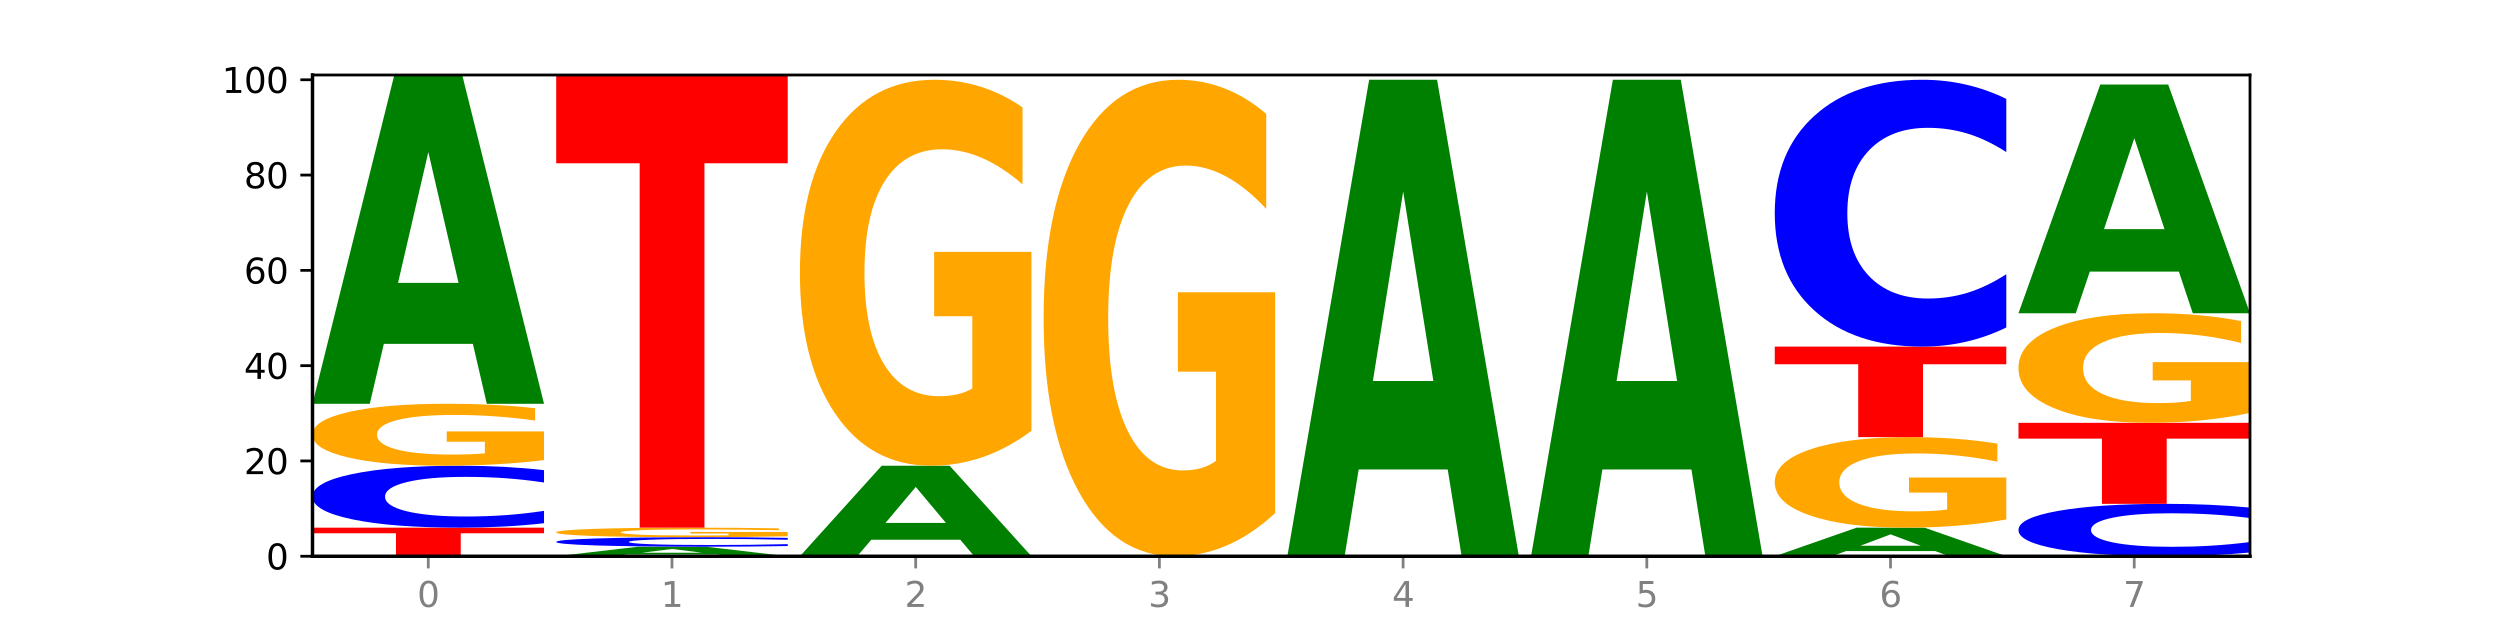 <?xml version="1.0" encoding="utf-8" standalone="no"?>
<!DOCTYPE svg PUBLIC "-//W3C//DTD SVG 1.1//EN"
  "http://www.w3.org/Graphics/SVG/1.1/DTD/svg11.dtd">
<svg xmlns:xlink="http://www.w3.org/1999/xlink" width="720pt" height="180pt" viewBox="0 0 720 180" xmlns="http://www.w3.org/2000/svg" version="1.1">
 <defs>
  <style type="text/css">*{stroke-linejoin: round; stroke-linecap: butt}</style>
 </defs>
 <g id="figure_1">
  <g id="patch_1">
   <path d="M 0 180 
L 720 180 
L 720 0 
L 0 0 
z
" style="fill: #ffffff"/>
  </g>
  <g id="axes_1">
   <g id="patch_2">
    <path d="M 90 160.2 
L 648 160.2 
L 648 21.6 
L 90 21.6 
z
" style="fill: #ffffff"/>
   </g>
   <g id="line2d_1">
    <path d="M 90 160.2 
L 648 160.2 
" clip-path="url(#pead3ba04e3)" style="fill: none; stroke: #000000; stroke-width: 0.5; stroke-linecap: square"/>
   </g>
   <g id="patch_3">
    <path d="M 90 151.966 
L 156.679 151.966 
L 156.679 153.572 
L 132.69 153.572 
L 132.69 160.2 
L 114.036 160.2 
L 114.036 153.572 
L 90 153.572 
L 90 151.966 
z
" clip-path="url(#pead3ba04e3)" style="fill: #ff0000"/>
   </g>
   <g id="patch_4">
    <path d="M 156.679 150.688 
Q 151.102 151.321 145.07 151.642 
Q 139.039 151.966 132.47 151.966 
Q 112.882 151.966 101.441 149.564 
Q 90 147.161 90 143.052 
Q 90 138.928 101.441 136.529 
Q 112.882 134.127 132.47 134.127 
Q 139.039 134.127 145.07 134.451 
Q 151.102 134.772 156.679 135.405 
L 156.679 138.962 
Q 151.051 138.121 145.591 137.731 
Q 140.131 137.34 134.1 137.34 
Q 123.281 137.34 117.082 138.862 
Q 110.899 140.38 110.899 143.052 
Q 110.899 145.713 117.082 147.235 
Q 123.281 148.753 134.1 148.753 
Q 140.131 148.753 145.591 148.362 
Q 151.051 147.968 156.679 147.128 
L 156.679 150.688 
z
" clip-path="url(#pead3ba04e3)" style="fill: #0000ff"/>
   </g>
   <g id="patch_5">
    <path d="M 156.679 132.513 
Q 149.955 133.32 142.722 133.725 
Q 135.489 134.127 127.778 134.127 
Q 110.353 134.127 100.177 131.724 
Q 90 129.321 90 125.212 
Q 90 121.056 100.356 118.671 
Q 110.727 116.287 128.764 116.287 
Q 135.713 116.287 142.079 116.611 
Q 148.46 116.932 154.109 117.566 
L 154.109 121.122 
Q 148.281 120.308 142.513 119.906 
Q 136.744 119.501 130.946 119.501 
Q 120.216 119.501 114.403 120.982 
Q 108.59 122.46 108.59 125.212 
Q 108.59 127.939 114.194 129.428 
Q 119.798 130.913 130.109 130.913 
Q 132.919 130.913 135.325 130.829 
Q 137.731 130.74 139.643 130.556 
L 139.643 127.217 
L 128.66 127.217 
L 128.66 124.243 
L 156.679 124.243 
L 156.679 132.513 
z
" clip-path="url(#pead3ba04e3)" style="fill: #ffa600"/>
   </g>
   <g id="patch_6">
    <path d="M 136.189 99.038 
L 110.545 99.038 
L 106.496 116.287 
L 90 116.287 
L 113.558 21.6 
L 133.121 21.6 
L 156.679 116.287 
L 140.197 116.287 
L 136.189 99.038 
z
M 114.635 81.464 
L 132.058 81.464 
L 123.36 43.801 
L 114.635 81.464 
z
" clip-path="url(#pead3ba04e3)" style="fill: #008000"/>
   </g>
   <g id="patch_7">
    <path d="M 206.377 159.7 
L 180.734 159.7 
L 176.685 160.2 
L 160.189 160.2 
L 183.747 157.455 
L 203.31 157.455 
L 226.868 160.2 
L 210.386 160.2 
L 206.377 159.7 
z
M 184.824 159.191 
L 202.247 159.191 
L 193.549 158.099 
L 184.824 159.191 
z
" clip-path="url(#pead3ba04e3)" style="fill: #008000"/>
   </g>
   <g id="patch_8">
    <path d="M 226.868 157.259 
Q 221.29 157.356 215.259 157.406 
Q 209.228 157.455 202.659 157.455 
Q 183.07 157.455 171.629 157.086 
Q 160.189 156.716 160.189 156.084 
Q 160.189 155.45 171.629 155.081 
Q 183.07 154.711 202.659 154.711 
Q 209.228 154.711 215.259 154.761 
Q 221.29 154.81 226.868 154.908 
L 226.868 155.455 
Q 221.24 155.325 215.78 155.265 
Q 210.32 155.205 204.289 155.205 
Q 193.47 155.205 187.27 155.439 
Q 181.088 155.673 181.088 156.084 
Q 181.088 156.493 187.27 156.727 
Q 193.47 156.961 204.289 156.961 
Q 210.32 156.961 215.78 156.901 
Q 221.24 156.84 226.868 156.711 
L 226.868 157.259 
z
" clip-path="url(#pead3ba04e3)" style="fill: #0000ff"/>
   </g>
   <g id="patch_9">
    <path d="M 226.868 154.463 
Q 220.143 154.587 212.91 154.649 
Q 205.678 154.711 197.967 154.711 
Q 180.542 154.711 170.365 154.341 
Q 160.189 153.972 160.189 153.339 
Q 160.189 152.7 170.545 152.333 
Q 180.916 151.966 198.953 151.966 
Q 205.902 151.966 212.268 152.016 
Q 218.649 152.066 224.298 152.163 
L 224.298 152.71 
Q 218.47 152.585 212.701 152.523 
Q 206.933 152.461 201.135 152.461 
Q 190.405 152.461 184.592 152.689 
Q 178.779 152.916 178.779 153.339 
Q 178.779 153.759 184.383 153.988 
Q 189.987 154.217 200.298 154.217 
Q 203.107 154.217 205.513 154.203 
Q 207.919 154.19 209.832 154.162 
L 209.832 153.648 
L 198.848 153.648 
L 198.848 153.19 
L 226.868 153.19 
L 226.868 154.463 
z
" clip-path="url(#pead3ba04e3)" style="fill: #ffa600"/>
   </g>
   <g id="patch_10">
    <path d="M 160.189 21.6 
L 226.868 21.6 
L 226.868 47.025 
L 202.879 47.025 
L 202.879 151.966 
L 184.224 151.966 
L 184.224 47.025 
L 160.189 47.025 
L 160.189 21.6 
z
" clip-path="url(#pead3ba04e3)" style="fill: #ff0000"/>
   </g>
   <g id="patch_11">
    <path d="M 276.566 155.45 
L 250.922 155.45 
L 246.873 160.2 
L 230.377 160.2 
L 253.935 134.127 
L 273.499 134.127 
L 297.057 160.2 
L 280.574 160.2 
L 276.566 155.45 
z
M 255.012 150.611 
L 272.435 150.611 
L 263.737 140.24 
L 255.012 150.611 
z
" clip-path="url(#pead3ba04e3)" style="fill: #008000"/>
   </g>
   <g id="patch_12">
    <path d="M 297.057 124.07 
Q 290.332 129.098 283.099 131.624 
Q 275.866 134.127 268.155 134.127 
Q 250.731 134.127 240.554 119.156 
Q 230.377 104.186 230.377 78.584 
Q 230.377 52.684 240.733 37.828 
Q 251.104 22.972 269.142 22.972 
Q 276.09 22.972 282.457 24.993 
Q 288.838 26.99 294.486 30.94 
L 294.486 53.097 
Q 288.658 48.023 282.89 45.52 
Q 277.122 42.994 271.323 42.994 
Q 260.594 42.994 254.781 52.225 
Q 248.967 61.432 248.967 78.584 
Q 248.967 95.575 254.571 104.851 
Q 260.175 114.105 270.487 114.105 
Q 273.296 114.105 275.702 113.577 
Q 278.108 113.026 280.021 111.877 
L 280.021 91.075 
L 269.037 91.075 
L 269.037 72.545 
L 297.057 72.545 
L 297.057 124.07 
z
" clip-path="url(#pead3ba04e3)" style="fill: #ffa600"/>
   </g>
   <g id="patch_13">
    <path d="M 367.245 147.784 
Q 360.521 153.992 353.288 157.11 
Q 346.055 160.2 338.344 160.2 
Q 320.919 160.2 310.743 141.718 
Q 300.566 123.236 300.566 91.629 
Q 300.566 59.653 310.922 41.313 
Q 321.293 22.972 339.33 22.972 
Q 346.279 22.972 352.645 25.467 
Q 359.026 27.933 364.675 32.809 
L 364.675 60.164 
Q 358.847 53.899 353.079 50.809 
Q 347.31 47.691 341.512 47.691 
Q 330.782 47.691 324.969 59.086 
Q 319.156 70.453 319.156 91.629 
Q 319.156 112.605 324.76 124.058 
Q 330.364 135.481 340.675 135.481 
Q 343.485 135.481 345.891 134.829 
Q 348.297 134.149 350.209 132.732 
L 350.209 107.049 
L 339.226 107.049 
L 339.226 84.173 
L 367.245 84.173 
L 367.245 147.784 
z
" clip-path="url(#pead3ba04e3)" style="fill: #ffa600"/>
   </g>
   <g id="patch_14">
    <path d="M 416.943 135.201 
L 391.3 135.201 
L 387.251 160.2 
L 370.755 160.2 
L 394.313 22.972 
L 413.876 22.972 
L 437.434 160.2 
L 420.952 160.2 
L 416.943 135.201 
z
M 395.39 109.732 
L 412.813 109.732 
L 404.115 55.147 
L 395.39 109.732 
z
" clip-path="url(#pead3ba04e3)" style="fill: #008000"/>
   </g>
   <g id="patch_15">
    <path d="M 487.132 135.201 
L 461.488 135.201 
L 457.439 160.2 
L 440.943 160.2 
L 464.501 22.972 
L 484.065 22.972 
L 507.623 160.2 
L 491.14 160.2 
L 487.132 135.201 
z
M 465.578 109.732 
L 483.001 109.732 
L 474.303 55.147 
L 465.578 109.732 
z
" clip-path="url(#pead3ba04e3)" style="fill: #008000"/>
   </g>
   <g id="patch_16">
    <path d="M 557.321 158.7 
L 531.677 158.7 
L 527.628 160.2 
L 511.132 160.2 
L 534.69 151.966 
L 554.253 151.966 
L 577.811 160.2 
L 561.329 160.2 
L 557.321 158.7 
z
M 535.767 157.172 
L 553.19 157.172 
L 544.492 153.897 
L 535.767 157.172 
z
" clip-path="url(#pead3ba04e3)" style="fill: #008000"/>
   </g>
   <g id="patch_17">
    <path d="M 577.811 149.607 
Q 571.087 150.787 563.854 151.379 
Q 556.621 151.966 548.91 151.966 
Q 531.486 151.966 521.309 148.455 
Q 511.132 144.943 511.132 138.938 
Q 511.132 132.862 521.488 129.378 
Q 531.859 125.893 549.896 125.893 
Q 556.845 125.893 563.211 126.367 
Q 569.592 126.836 575.241 127.762 
L 575.241 132.959 
Q 569.413 131.769 563.645 131.182 
Q 557.876 130.59 552.078 130.59 
Q 541.348 130.59 535.535 132.755 
Q 529.722 134.914 529.722 138.938 
Q 529.722 142.923 535.326 145.099 
Q 540.93 147.27 551.241 147.27 
Q 554.051 147.27 556.457 147.146 
Q 558.863 147.017 560.775 146.747 
L 560.775 141.868 
L 549.792 141.868 
L 549.792 137.521 
L 577.811 137.521 
L 577.811 149.607 
z
" clip-path="url(#pead3ba04e3)" style="fill: #ffa600"/>
   </g>
   <g id="patch_18">
    <path d="M 511.132 99.82 
L 577.811 99.82 
L 577.811 104.905 
L 553.822 104.905 
L 553.822 125.893 
L 535.168 125.893 
L 535.168 104.905 
L 511.132 104.905 
L 511.132 99.82 
z
" clip-path="url(#pead3ba04e3)" style="fill: #ff0000"/>
   </g>
   <g id="patch_19">
    <path d="M 577.811 94.311 
Q 572.234 97.042 566.203 98.423 
Q 560.171 99.82 553.603 99.82 
Q 534.014 99.82 522.573 89.47 
Q 511.132 79.12 511.132 61.42 
Q 511.132 43.657 522.573 33.322 
Q 534.014 22.972 553.603 22.972 
Q 560.171 22.972 566.203 24.369 
Q 572.234 25.75 577.811 28.481 
L 577.811 43.799 
Q 572.183 40.18 566.723 38.497 
Q 561.263 36.815 555.232 36.815 
Q 544.413 36.815 538.214 43.371 
Q 532.031 49.911 532.031 61.42 
Q 532.031 72.881 538.214 79.437 
Q 544.413 85.977 555.232 85.977 
Q 561.263 85.977 566.723 84.295 
Q 572.183 82.596 577.811 78.977 
L 577.811 94.311 
z
" clip-path="url(#pead3ba04e3)" style="fill: #0000ff"/>
   </g>
   <g id="patch_20">
    <path d="M 648 159.118 
Q 642.422 159.654 636.391 159.926 
Q 630.36 160.2 623.791 160.2 
Q 604.202 160.2 592.762 158.167 
Q 581.321 156.134 581.321 152.657 
Q 581.321 149.168 592.762 147.138 
Q 604.202 145.105 623.791 145.105 
Q 630.36 145.105 636.391 145.379 
Q 642.422 145.651 648 146.187 
L 648 149.196 
Q 642.372 148.485 636.912 148.155 
Q 631.452 147.824 625.421 147.824 
Q 614.602 147.824 608.402 149.112 
Q 602.22 150.396 602.22 152.657 
Q 602.22 154.908 608.402 156.196 
Q 614.602 157.481 625.421 157.481 
Q 631.452 157.481 636.912 157.15 
Q 642.372 156.817 648 156.106 
L 648 159.118 
z
" clip-path="url(#pead3ba04e3)" style="fill: #0000ff"/>
   </g>
   <g id="patch_21">
    <path d="M 581.321 121.776 
L 648 121.776 
L 648 126.326 
L 624.011 126.326 
L 624.011 145.105 
L 605.356 145.105 
L 605.356 126.326 
L 581.321 126.326 
L 581.321 121.776 
z
" clip-path="url(#pead3ba04e3)" style="fill: #ff0000"/>
   </g>
   <g id="patch_22">
    <path d="M 648 118.921 
Q 641.275 120.348 634.042 121.066 
Q 626.81 121.776 619.099 121.776 
Q 601.674 121.776 591.497 117.525 
Q 581.321 113.274 581.321 106.005 
Q 581.321 98.65 591.677 94.432 
Q 602.048 90.214 620.085 90.214 
Q 627.034 90.214 633.4 90.788 
Q 639.781 91.355 645.43 92.476 
L 645.43 98.768 
Q 639.602 97.327 633.833 96.616 
Q 628.065 95.899 622.267 95.899 
Q 611.537 95.899 605.724 98.52 
Q 599.911 101.135 599.911 106.005 
Q 599.911 110.829 605.515 113.463 
Q 611.119 116.091 621.43 116.091 
Q 624.239 116.091 626.645 115.941 
Q 629.051 115.785 630.964 115.459 
L 630.964 109.552 
L 619.98 109.552 
L 619.98 104.29 
L 648 104.29 
L 648 118.921 
z
" clip-path="url(#pead3ba04e3)" style="fill: #ffa600"/>
   </g>
   <g id="patch_23">
    <path d="M 627.51 78.215 
L 601.866 78.215 
L 597.817 90.214 
L 581.321 90.214 
L 604.879 24.345 
L 624.442 24.345 
L 648 90.214 
L 631.518 90.214 
L 627.51 78.215 
z
M 605.956 65.989 
L 623.379 65.989 
L 614.681 39.788 
L 605.956 65.989 
z
" clip-path="url(#pead3ba04e3)" style="fill: #008000"/>
   </g>
   <g id="matplotlib.axis_1">
    <g id="xtick_1">
     <g id="line2d_2">
      <defs>
       <path id="mf5f81d6037" d="M 0 0 
L 0 3.5 
" style="stroke: #808080; stroke-width: 0.8"/>
      </defs>
      <g>
       <use xlink:href="#mf5f81d6037" x="123.34" y="160.2" style="fill: #808080; stroke: #808080; stroke-width: 0.8"/>
      </g>
     </g>
     <g id="text_1">
      <!-- 0 -->
      <g style="fill: #808080" transform="translate(120.158 174.798) scale(0.1 -0.1)">
       <defs>
        <path id="DejaVuSans-30" d="M 2034 4250 
Q 1547 4250 1301 3770 
Q 1056 3291 1056 2328 
Q 1056 1369 1301 889 
Q 1547 409 2034 409 
Q 2525 409 2770 889 
Q 3016 1369 3016 2328 
Q 3016 3291 2770 3770 
Q 2525 4250 2034 4250 
z
M 2034 4750 
Q 2819 4750 3233 4129 
Q 3647 3509 3647 2328 
Q 3647 1150 3233 529 
Q 2819 -91 2034 -91 
Q 1250 -91 836 529 
Q 422 1150 422 2328 
Q 422 3509 836 4129 
Q 1250 4750 2034 4750 
z
" transform="scale(0.016)"/>
       </defs>
       <use xlink:href="#DejaVuSans-30"/>
      </g>
     </g>
    </g>
    <g id="xtick_2">
     <g id="line2d_3">
      <g>
       <use xlink:href="#mf5f81d6037" x="193.528" y="160.2" style="fill: #808080; stroke: #808080; stroke-width: 0.8"/>
      </g>
     </g>
     <g id="text_2">
      <!-- 1 -->
      <g style="fill: #808080" transform="translate(190.347 174.798) scale(0.1 -0.1)">
       <defs>
        <path id="DejaVuSans-31" d="M 794 531 
L 1825 531 
L 1825 4091 
L 703 3866 
L 703 4441 
L 1819 4666 
L 2450 4666 
L 2450 531 
L 3481 531 
L 3481 0 
L 794 0 
L 794 531 
z
" transform="scale(0.016)"/>
       </defs>
       <use xlink:href="#DejaVuSans-31"/>
      </g>
     </g>
    </g>
    <g id="xtick_3">
     <g id="line2d_4">
      <g>
       <use xlink:href="#mf5f81d6037" x="263.717" y="160.2" style="fill: #808080; stroke: #808080; stroke-width: 0.8"/>
      </g>
     </g>
     <g id="text_3">
      <!-- 2 -->
      <g style="fill: #808080" transform="translate(260.536 174.798) scale(0.1 -0.1)">
       <defs>
        <path id="DejaVuSans-32" d="M 1228 531 
L 3431 531 
L 3431 0 
L 469 0 
L 469 531 
Q 828 903 1448 1529 
Q 2069 2156 2228 2338 
Q 2531 2678 2651 2914 
Q 2772 3150 2772 3378 
Q 2772 3750 2511 3984 
Q 2250 4219 1831 4219 
Q 1534 4219 1204 4116 
Q 875 4013 500 3803 
L 500 4441 
Q 881 4594 1212 4672 
Q 1544 4750 1819 4750 
Q 2544 4750 2975 4387 
Q 3406 4025 3406 3419 
Q 3406 3131 3298 2873 
Q 3191 2616 2906 2266 
Q 2828 2175 2409 1742 
Q 1991 1309 1228 531 
z
" transform="scale(0.016)"/>
       </defs>
       <use xlink:href="#DejaVuSans-32"/>
      </g>
     </g>
    </g>
    <g id="xtick_4">
     <g id="line2d_5">
      <g>
       <use xlink:href="#mf5f81d6037" x="333.906" y="160.2" style="fill: #808080; stroke: #808080; stroke-width: 0.8"/>
      </g>
     </g>
     <g id="text_4">
      <!-- 3 -->
      <g style="fill: #808080" transform="translate(330.724 174.798) scale(0.1 -0.1)">
       <defs>
        <path id="DejaVuSans-33" d="M 2597 2516 
Q 3050 2419 3304 2112 
Q 3559 1806 3559 1356 
Q 3559 666 3084 287 
Q 2609 -91 1734 -91 
Q 1441 -91 1130 -33 
Q 819 25 488 141 
L 488 750 
Q 750 597 1062 519 
Q 1375 441 1716 441 
Q 2309 441 2620 675 
Q 2931 909 2931 1356 
Q 2931 1769 2642 2001 
Q 2353 2234 1838 2234 
L 1294 2234 
L 1294 2753 
L 1863 2753 
Q 2328 2753 2575 2939 
Q 2822 3125 2822 3475 
Q 2822 3834 2567 4026 
Q 2313 4219 1838 4219 
Q 1578 4219 1281 4162 
Q 984 4106 628 3988 
L 628 4550 
Q 988 4650 1302 4700 
Q 1616 4750 1894 4750 
Q 2613 4750 3031 4423 
Q 3450 4097 3450 3541 
Q 3450 3153 3228 2886 
Q 3006 2619 2597 2516 
z
" transform="scale(0.016)"/>
       </defs>
       <use xlink:href="#DejaVuSans-33"/>
      </g>
     </g>
    </g>
    <g id="xtick_5">
     <g id="line2d_6">
      <g>
       <use xlink:href="#mf5f81d6037" x="404.094" y="160.2" style="fill: #808080; stroke: #808080; stroke-width: 0.8"/>
      </g>
     </g>
     <g id="text_5">
      <!-- 4 -->
      <g style="fill: #808080" transform="translate(400.913 174.798) scale(0.1 -0.1)">
       <defs>
        <path id="DejaVuSans-34" d="M 2419 4116 
L 825 1625 
L 2419 1625 
L 2419 4116 
z
M 2253 4666 
L 3047 4666 
L 3047 1625 
L 3713 1625 
L 3713 1100 
L 3047 1100 
L 3047 0 
L 2419 0 
L 2419 1100 
L 313 1100 
L 313 1709 
L 2253 4666 
z
" transform="scale(0.016)"/>
       </defs>
       <use xlink:href="#DejaVuSans-34"/>
      </g>
     </g>
    </g>
    <g id="xtick_6">
     <g id="line2d_7">
      <g>
       <use xlink:href="#mf5f81d6037" x="474.283" y="160.2" style="fill: #808080; stroke: #808080; stroke-width: 0.8"/>
      </g>
     </g>
     <g id="text_6">
      <!-- 5 -->
      <g style="fill: #808080" transform="translate(471.102 174.798) scale(0.1 -0.1)">
       <defs>
        <path id="DejaVuSans-35" d="M 691 4666 
L 3169 4666 
L 3169 4134 
L 1269 4134 
L 1269 2991 
Q 1406 3038 1543 3061 
Q 1681 3084 1819 3084 
Q 2600 3084 3056 2656 
Q 3513 2228 3513 1497 
Q 3513 744 3044 326 
Q 2575 -91 1722 -91 
Q 1428 -91 1123 -41 
Q 819 9 494 109 
L 494 744 
Q 775 591 1075 516 
Q 1375 441 1709 441 
Q 2250 441 2565 725 
Q 2881 1009 2881 1497 
Q 2881 1984 2565 2268 
Q 2250 2553 1709 2553 
Q 1456 2553 1204 2497 
Q 953 2441 691 2322 
L 691 4666 
z
" transform="scale(0.016)"/>
       </defs>
       <use xlink:href="#DejaVuSans-35"/>
      </g>
     </g>
    </g>
    <g id="xtick_7">
     <g id="line2d_8">
      <g>
       <use xlink:href="#mf5f81d6037" x="544.472" y="160.2" style="fill: #808080; stroke: #808080; stroke-width: 0.8"/>
      </g>
     </g>
     <g id="text_7">
      <!-- 6 -->
      <g style="fill: #808080" transform="translate(541.29 174.798) scale(0.1 -0.1)">
       <defs>
        <path id="DejaVuSans-36" d="M 2113 2584 
Q 1688 2584 1439 2293 
Q 1191 2003 1191 1497 
Q 1191 994 1439 701 
Q 1688 409 2113 409 
Q 2538 409 2786 701 
Q 3034 994 3034 1497 
Q 3034 2003 2786 2293 
Q 2538 2584 2113 2584 
z
M 3366 4563 
L 3366 3988 
Q 3128 4100 2886 4159 
Q 2644 4219 2406 4219 
Q 1781 4219 1451 3797 
Q 1122 3375 1075 2522 
Q 1259 2794 1537 2939 
Q 1816 3084 2150 3084 
Q 2853 3084 3261 2657 
Q 3669 2231 3669 1497 
Q 3669 778 3244 343 
Q 2819 -91 2113 -91 
Q 1303 -91 875 529 
Q 447 1150 447 2328 
Q 447 3434 972 4092 
Q 1497 4750 2381 4750 
Q 2619 4750 2861 4703 
Q 3103 4656 3366 4563 
z
" transform="scale(0.016)"/>
       </defs>
       <use xlink:href="#DejaVuSans-36"/>
      </g>
     </g>
    </g>
    <g id="xtick_8">
     <g id="line2d_9">
      <g>
       <use xlink:href="#mf5f81d6037" x="614.66" y="160.2" style="fill: #808080; stroke: #808080; stroke-width: 0.8"/>
      </g>
     </g>
     <g id="text_8">
      <!-- 7 -->
      <g style="fill: #808080" transform="translate(611.479 174.798) scale(0.1 -0.1)">
       <defs>
        <path id="DejaVuSans-37" d="M 525 4666 
L 3525 4666 
L 3525 4397 
L 1831 0 
L 1172 0 
L 2766 4134 
L 525 4134 
L 525 4666 
z
" transform="scale(0.016)"/>
       </defs>
       <use xlink:href="#DejaVuSans-37"/>
      </g>
     </g>
    </g>
   </g>
   <g id="matplotlib.axis_2">
    <g id="ytick_1">
     <g id="line2d_10">
      <defs>
       <path id="m7e563d7264" d="M 0 0 
L -3.5 0 
" style="stroke: #000000; stroke-width: 0.8"/>
      </defs>
      <g>
       <use xlink:href="#m7e563d7264" x="90" y="160.2" style="stroke: #000000; stroke-width: 0.8"/>
      </g>
     </g>
     <g id="text_9">
      <!-- 0 -->
      <g transform="translate(76.638 163.999) scale(0.1 -0.1)">
       <use xlink:href="#DejaVuSans-30"/>
      </g>
     </g>
    </g>
    <g id="ytick_2">
     <g id="line2d_11">
      <g>
       <use xlink:href="#m7e563d7264" x="90" y="132.754" style="stroke: #000000; stroke-width: 0.8"/>
      </g>
     </g>
     <g id="text_10">
      <!-- 20 -->
      <g transform="translate(70.275 136.554) scale(0.1 -0.1)">
       <use xlink:href="#DejaVuSans-32"/>
       <use xlink:href="#DejaVuSans-30" x="63.623"/>
      </g>
     </g>
    </g>
    <g id="ytick_3">
     <g id="line2d_12">
      <g>
       <use xlink:href="#m7e563d7264" x="90" y="105.309" style="stroke: #000000; stroke-width: 0.8"/>
      </g>
     </g>
     <g id="text_11">
      <!-- 40 -->
      <g transform="translate(70.275 109.108) scale(0.1 -0.1)">
       <use xlink:href="#DejaVuSans-34"/>
       <use xlink:href="#DejaVuSans-30" x="63.623"/>
      </g>
     </g>
    </g>
    <g id="ytick_4">
     <g id="line2d_13">
      <g>
       <use xlink:href="#m7e563d7264" x="90" y="77.863" style="stroke: #000000; stroke-width: 0.8"/>
      </g>
     </g>
     <g id="text_12">
      <!-- 60 -->
      <g transform="translate(70.275 81.663) scale(0.1 -0.1)">
       <use xlink:href="#DejaVuSans-36"/>
       <use xlink:href="#DejaVuSans-30" x="63.623"/>
      </g>
     </g>
    </g>
    <g id="ytick_5">
     <g id="line2d_14">
      <g>
       <use xlink:href="#m7e563d7264" x="90" y="50.418" style="stroke: #000000; stroke-width: 0.8"/>
      </g>
     </g>
     <g id="text_13">
      <!-- 80 -->
      <g transform="translate(70.275 54.217) scale(0.1 -0.1)">
       <defs>
        <path id="DejaVuSans-38" d="M 2034 2216 
Q 1584 2216 1326 1975 
Q 1069 1734 1069 1313 
Q 1069 891 1326 650 
Q 1584 409 2034 409 
Q 2484 409 2743 651 
Q 3003 894 3003 1313 
Q 3003 1734 2745 1975 
Q 2488 2216 2034 2216 
z
M 1403 2484 
Q 997 2584 770 2862 
Q 544 3141 544 3541 
Q 544 4100 942 4425 
Q 1341 4750 2034 4750 
Q 2731 4750 3128 4425 
Q 3525 4100 3525 3541 
Q 3525 3141 3298 2862 
Q 3072 2584 2669 2484 
Q 3125 2378 3379 2068 
Q 3634 1759 3634 1313 
Q 3634 634 3220 271 
Q 2806 -91 2034 -91 
Q 1263 -91 848 271 
Q 434 634 434 1313 
Q 434 1759 690 2068 
Q 947 2378 1403 2484 
z
M 1172 3481 
Q 1172 3119 1398 2916 
Q 1625 2713 2034 2713 
Q 2441 2713 2670 2916 
Q 2900 3119 2900 3481 
Q 2900 3844 2670 4047 
Q 2441 4250 2034 4250 
Q 1625 4250 1398 4047 
Q 1172 3844 1172 3481 
z
" transform="scale(0.016)"/>
       </defs>
       <use xlink:href="#DejaVuSans-38"/>
       <use xlink:href="#DejaVuSans-30" x="63.623"/>
      </g>
     </g>
    </g>
    <g id="ytick_6">
     <g id="line2d_15">
      <g>
       <use xlink:href="#m7e563d7264" x="90" y="22.972" style="stroke: #000000; stroke-width: 0.8"/>
      </g>
     </g>
     <g id="text_14">
      <!-- 100 -->
      <g transform="translate(63.913 26.771) scale(0.1 -0.1)">
       <use xlink:href="#DejaVuSans-31"/>
       <use xlink:href="#DejaVuSans-30" x="63.623"/>
       <use xlink:href="#DejaVuSans-30" x="127.246"/>
      </g>
     </g>
    </g>
   </g>
   <g id="patch_24">
    <path d="M 90 160.2 
L 90 21.6 
" style="fill: none; stroke: #000000; stroke-linejoin: miter; stroke-linecap: square"/>
   </g>
   <g id="patch_25">
    <path d="M 648 160.2 
L 648 21.6 
" style="fill: none; stroke: #000000; stroke-width: 0.8; stroke-linejoin: miter; stroke-linecap: square"/>
   </g>
   <g id="patch_26">
    <path d="M 90 160.2 
L 648 160.2 
" style="fill: none; stroke: #000000; stroke-linejoin: miter; stroke-linecap: square"/>
   </g>
   <g id="patch_27">
    <path d="M 90 21.6 
L 648 21.6 
" style="fill: none; stroke: #000000; stroke-width: 0.8; stroke-linejoin: miter; stroke-linecap: square"/>
   </g>
  </g>
 </g>
 <defs>
  <clipPath id="pead3ba04e3">
   <rect x="90" y="21.6" width="558" height="138.6"/>
  </clipPath>
 </defs>
</svg>
